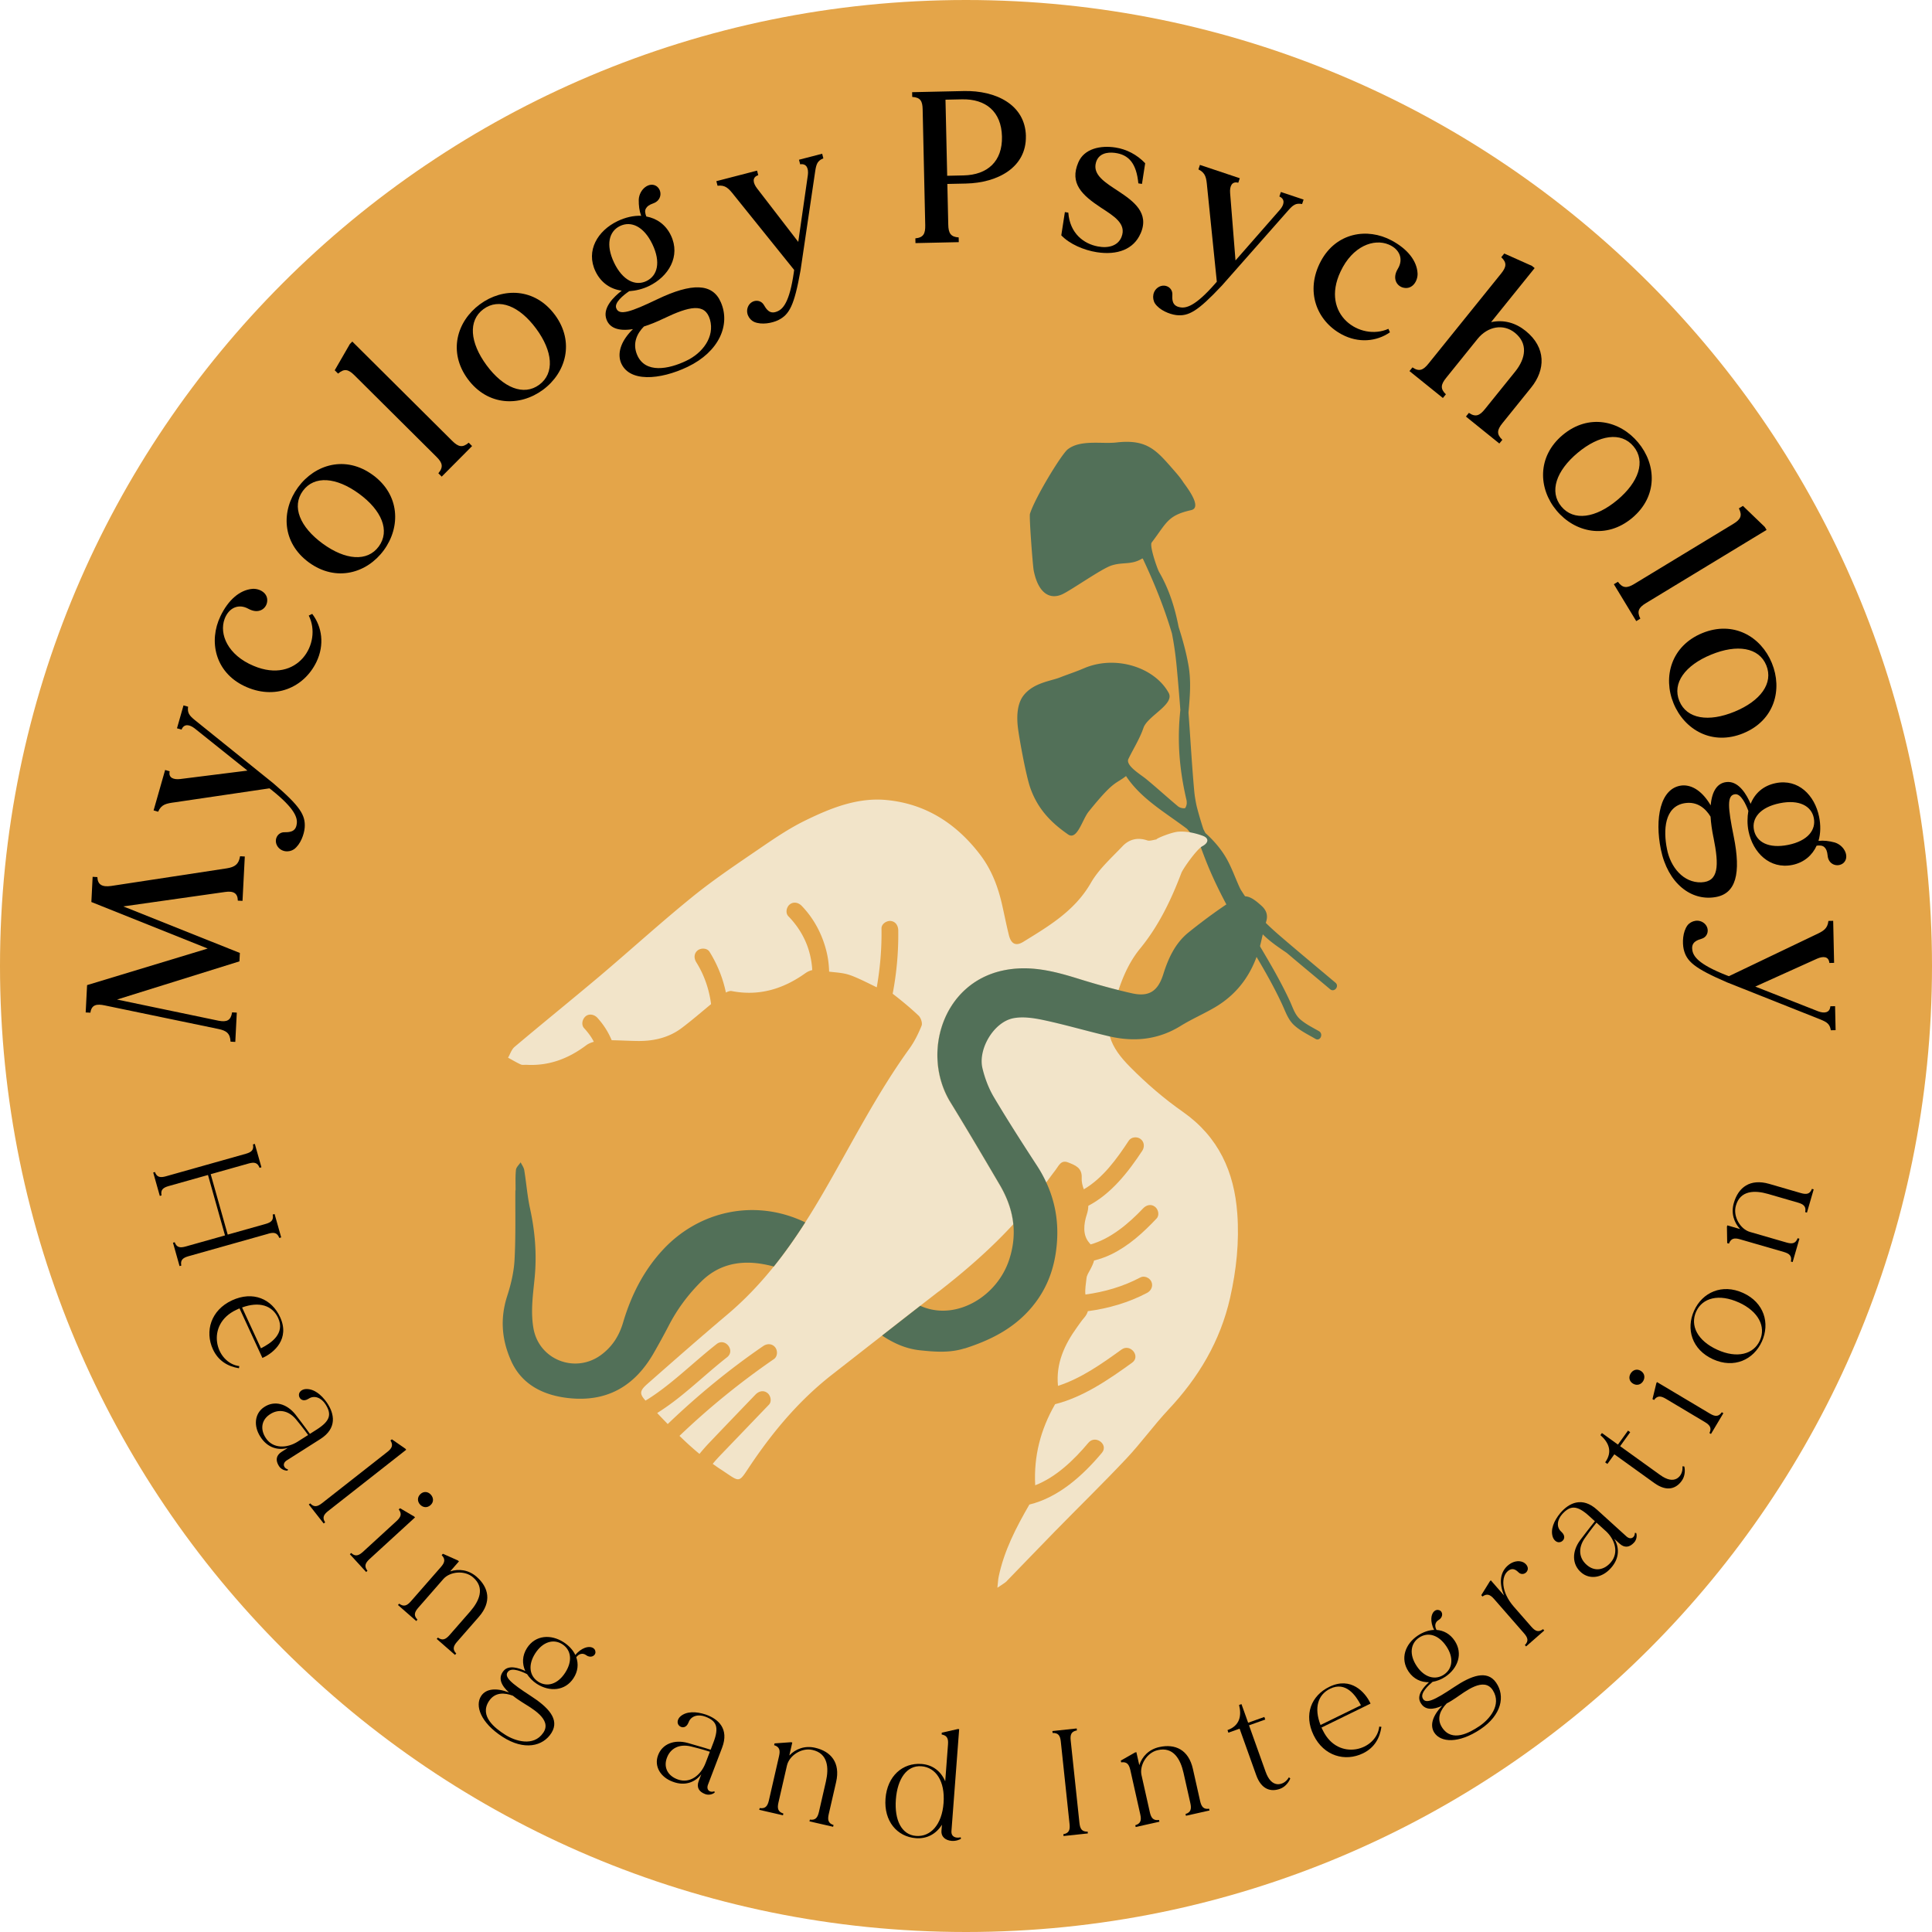 <?xml version="1.0" encoding="UTF-8"?>
<svg data-bbox="0 0 591.44 591.44" viewBox="0 0 591.44 591.44" xmlns="http://www.w3.org/2000/svg" data-type="color">
    <g>
        <path fill="#e4a549" d="M591.44 295.72c0 163.322-132.398 295.72-295.72 295.72C132.398 591.44 0 459.042 0 295.72 0 132.398 132.398 0 295.72 0c163.322 0 295.72 132.398 295.72 295.72z" data-color="1"/>
        <path d="m73.5 262.12 1.44.08-.7 13.58-1.44-.07c-.02-2.25-1.3-3.04-3.9-2.65l-31.15 4.42 35.68 14.25-.13 2.57-37.47 11.69 31.12 6.49c2.49.46 3.71-.08 4.1-2.57l1.44.08-.46 8.97-1.45-.08c-.14-2.52-1.22-3.37-3.77-3.89l-34.72-7.2c-2.41-.52-4.08-.28-4.41 2.22l-1.45-.07.43-8.37 36.92-11.19-35.61-14.25.39-7.71 1.45.08c.08 2.31 1.43 3.11 4.22 2.72l35.37-5.39c2.53-.4 3.69-1.26 4.09-3.69Z" fill="#000000" data-color="2"/>
        <path d="m56.19 215.94 1.39.4c-.27 1.91.39 2.72 2.06 4.09l24 19.33c8.27 7.09 9.91 9.76 9.64 13.59-.18 2.08-1.26 5.13-3.26 6.62-1.54 1.07-4.03.9-5.18-1.07-1.05-1.88.13-4.08 2.14-4.13 1.44 0 3.49.03 3.84-2.41.34-1.89-.37-4.71-7.76-10.59l-.56-.44-28.87 4.26c-2.78.37-4.23.64-5.22 2.9l-1.39-.4 3.53-12.38 1.39.4c-.43 2.01 1.18 2.61 3.24 2.37l20.57-2.58-16.15-12.91c-1.52-1.19-3.26-1.55-4.02.36l-1.4-.4 2.01-7.05Z" fill="#000000" data-color="2"/>
        <path d="M95.59 187.94c3.01 3.94 3.8 9.45 1.29 14.68-3.81 7.91-12.81 11.86-22.15 7.37-8.86-4.26-10.93-13.68-7.24-21.36 2.4-5 5.9-8 9.73-8.36 2.21-.18 4.89 1.25 4.57 3.88-.23 2.16-2.56 3.97-5.75 2.22-2.95-1.64-5.97-.38-7.28 3.09-1.73 4.66.97 11.09 8.9 14.39 13.46 5.67 21.09-7 16.86-15.41l1.05-.51Z" fill="#000000" data-color="2"/>
        <path d="M114.13 145.4c8.32 6.09 8.56 15.93 3.38 23.02-5.19 7.09-14.64 9.83-22.96 3.75-8.31-6.09-8.51-15.89-3.32-22.98 5.19-7.09 14.59-9.87 22.9-3.78Zm-4.21 5.75c-6.93-5.07-13.69-5.68-17.2-.88s-.89 11.06 6.04 16.13c6.93 5.07 13.69 5.68 17.2.88s.89-11.06-6.04-16.13Z" fill="#000000" data-color="2"/>
        <path d="m143.49 135.52 1.03 1.03-9.3 9.36-1.03-1.03c1.63-1.92 1.25-3.22-.57-5.03l-25.13-24.98c-1.83-1.81-3.09-2.14-4.99-.5l-1.03-1.02 4.64-8.04.74-.75 30.6 30.42c1.83 1.82 3.13 2.18 5.04.54Z" fill="#000000" data-color="2"/>
        <path d="M169.87 96.38c6.11 8.29 3.41 17.73-3.65 22.95-7.07 5.21-16.89 5-23.01-3.28-6.11-8.29-3.37-17.68 3.69-22.89 7.06-5.21 16.85-5.05 22.97 3.23Zm-5.74 4.23c-5.09-6.9-11.35-9.5-16.13-5.98-4.78 3.53-4.14 10.27.95 17.18 5.09 6.9 11.35 9.5 16.13 5.97 4.78-3.53 4.14-10.27-.95-17.17Z" fill="#000000" data-color="2"/>
        <path d="M220.68 92.56c2.99 6.85-.53 15.12-10.18 19.74-8.4 4.02-18.17 4.89-20.51-1.54-1.04-3.09.38-6.7 3.78-10.01-4.42.72-7.48-.31-8.28-3.52-.74-3.23 2.33-6.31 4.84-8.25-3.36-.45-6.31-2.33-8.03-5.9-3.05-6.37.69-12.49 6.77-15.4 2.33-1.11 4.82-1.72 7.21-1.62-.56-1.49-.77-3.14-.74-4.92.14-3.22 3.29-5.68 5.51-4.1 1.75 1.36 1.55 4.31-1.09 5.22-1.25.45-1.85.88-2.24 1.59-.4.7-.2 1.56.14 2.42 3.12.56 5.93 2.44 7.52 5.78 3.05 6.37-.69 12.64-6.77 15.54-1.9.91-4.01 1.41-6 1.55-1.82 1.24-4.61 3.53-3.96 5.19.87 2.44 4.56 1.11 12.55-2.71 10.61-5.08 16.96-4.97 19.48.93Zm-32.71-12.18c2.65 5.54 6.56 7.26 9.9 5.67 3.4-1.62 4.5-5.74 1.85-11.28-2.63-5.49-6.53-7.21-9.92-5.58-3.34 1.6-4.44 5.72-1.82 11.2Zm15.1 17.17c-2.08 1-4.11 1.82-5.95 2.4-2.07 2.09-3.57 5.08-2.1 8.63 2.47 5.93 9.79 4.39 14.98 1.91 5.09-2.37 8.85-7.38 7.34-12.67-1.51-5.14-6.23-4.13-14.27-.27Z" fill="#000000" data-color="2"/>
        <path d="m251.69 47.07.36 1.4c-1.79.74-2.14 1.71-2.48 3.85l-4.51 30.49c-1.92 10.73-3.39 13.49-6.83 15.2-1.88.9-5.06 1.52-7.36.54-1.7-.78-2.83-3.02-1.71-5.01 1.09-1.85 3.59-1.95 4.64-.25.74 1.24 1.74 3.03 4.02 2.09 1.8-.67 3.87-2.71 5.2-12.05l.09-.7-18.3-22.74c-1.73-2.21-2.7-3.32-5.15-3.03l-.36-1.4 12.46-3.23.36 1.4c-1.94.64-1.64 2.34-.4 3.99l12.65 16.43 2.94-20.47c.25-1.9-.32-3.6-2.35-3.28l-.37-1.4 7.1-1.84Z" fill="#000000" data-color="2"/>
        <path d="M314.05 41.66c.21 9.57-8.6 14.32-18.37 14.53l-5.67.12.28 12.48c.05 2.57.74 3.74 3.19 3.89l.03 1.45-13.26.29-.03-1.45c2.5-.25 3.07-1.45 3.02-4.03l-.79-35.44c-.05-2.57-.67-3.68-3.19-3.83l-.03-1.45 15.84-.35c9.76-.21 18.77 4.14 18.99 13.78Zm-7.32.16c-.17-7.65-4.94-11.58-12.27-11.41l-5.02.11.52 23.29 5.02-.11c7.32-.16 11.92-4.29 11.75-11.88Z" fill="#000000" data-color="2"/>
        <path d="M349.16 71.47c-2.08 4.82-7.06 6.72-13.38 5.74-3.98-.62-8.36-2.5-10.89-5.17l1.1-7.11 1.05.16c.47 6.42 4.8 9.56 9.02 10.35 3.24.63 6.17-.18 7.26-2.88 1.64-4.09-2.4-6.45-6.28-8.99-5.82-3.84-9.67-7.45-6.94-13.84 1.8-4.27 6.83-5.28 11.4-4.57 3.33.52 6.55 2.15 9.07 4.81l-.98 6.33-1.11-.17c-.59-6.1-2.91-8.81-7.24-9.34-2.29-.28-4.96.17-5.74 2.98-1.06 3.78 2.86 6.12 6.86 8.75 4.61 3.05 9.59 6.64 6.81 12.95Z" fill="#000000" data-color="2"/>
        <path d="m399.07 61.08-.46 1.38c-1.9-.36-2.74.27-4.17 1.87l-20.39 23.1c-7.46 7.94-10.2 9.46-14.01 9.02-2.06-.27-5.07-1.49-6.47-3.55-1-1.59-.72-4.07 1.3-5.13 1.92-.96 4.06.31 4.02 2.32-.06 1.44-.19 3.48 2.23 3.95 1.88.42 4.72-.17 10.92-7.27l.46-.54-2.96-29.03c-.25-2.8-.45-4.25-2.67-5.34l.46-1.38 12.2 4.08-.46 1.38c-1.98-.52-2.65 1.07-2.5 3.13l1.65 20.66 13.62-15.55c1.25-1.46 1.69-3.19-.19-4.03l.46-1.38 6.94 2.32Z" fill="#000000" data-color="2"/>
        <path d="M425.49 101.73c-4.07 2.84-9.62 3.38-14.74.64-7.74-4.15-11.28-13.33-6.38-22.46 4.65-8.67 14.15-10.32 21.66-6.29 4.89 2.62 7.74 6.25 7.93 10.1.08 2.22-1.47 4.83-4.08 4.4-2.15-.32-3.85-2.74-1.96-5.84 1.76-2.88.64-5.96-2.77-7.41-4.58-1.94-11.13.47-14.77 8.26-6.26 13.2 6.06 21.39 14.65 17.53l.47 1.07Z" fill="#000000" data-color="2"/>
        <path d="m459.91 134.64-.92 1.13-10.23-8.25.91-1.13c2.03 1.38 3.29.87 4.9-1.14l9.24-11.46c3.36-4.16 3.95-8.69-.06-11.92-3.54-2.86-8.33-1.97-11.44 1.89l-9.61 11.92c-1.62 2.01-1.85 3.34-.07 5.03l-.92 1.13-10.23-8.24.91-1.13c2.03 1.38 3.29.87 4.9-1.14l22.26-27.61c1.61-2 1.81-3.29.03-4.98l.92-1.13 8.48 3.79.82.67-13.34 16.55c3.9-.84 7.54.22 10.57 2.67 6.37 5.14 6.07 11.94 1.72 17.33l-8.83 10.95c-1.62 2.01-1.85 3.34-.02 5.07Z" fill="#000000" data-color="2"/>
        <path d="M499.64 158.57c-7.9 6.6-17.5 4.47-23.13-2.27-5.62-6.73-6-16.56 1.9-23.16 7.9-6.59 17.45-4.43 23.07 2.32 5.63 6.73 6.06 16.52-1.84 23.11Zm-4.57-5.47c6.59-5.5 8.8-11.9 4.99-16.46-3.8-4.56-10.5-3.52-17.08 1.97-6.59 5.5-8.8 11.9-5 16.46 3.81 4.56 10.5 3.52 17.09-1.97Z" fill="#000000" data-color="2"/>
        <path d="m502.14 189.39-1.24.75-6.85-11.29 1.24-.75c1.47 2.04 2.83 1.99 5.03.65l30.31-18.39c2.2-1.34 2.82-2.48 1.69-4.74l1.24-.75 6.69 6.44.55.91-36.91 22.4c-2.2 1.33-2.88 2.51-1.74 4.76Z" fill="#000000" data-color="2"/>
        <path d="M533.71 224.46c-9.52 3.91-18.03-1-21.38-9.12-3.34-8.11-.74-17.6 8.77-21.52 9.52-3.91 17.98 1.03 21.31 9.14 3.34 8.12.81 17.58-8.71 21.5Zm-2.71-6.6c7.93-3.26 11.97-8.7 9.71-14.2-2.26-5.49-8.97-6.52-16.9-3.25-7.93 3.26-11.97 8.7-9.71 14.2 2.26 5.49 8.97 6.52 16.9 3.25Z" fill="#000000" data-color="2"/>
        <path d="M525.08 274.64c-7.36 1.23-14.53-4.2-16.66-14.68-1.85-9.13-.31-18.81 6.49-19.51 3.25-.26 6.4 2 8.78 6.1.38-4.46 2.12-7.17 5.42-7.17 3.31.07 5.55 3.79 6.81 6.7 1.25-3.15 3.79-5.55 7.68-6.34 6.92-1.41 11.94 3.71 13.28 10.3.51 2.53.49 5.09-.19 7.38 1.58-.18 3.24.02 4.95.48 3.08.93 4.7 4.57 2.63 6.34-1.75 1.37-4.56.46-4.78-2.33-.14-1.32-.41-2-.99-2.56-.58-.56-1.47-.58-2.38-.46-1.3 2.89-3.81 5.15-7.43 5.89-6.92 1.4-12.08-3.75-13.42-10.35-.42-2.07-.39-4.23-.05-6.19-.76-2.07-2.29-5.33-4.07-5.1-2.57.26-2.18 4.15-.43 12.83 2.34 11.52.69 17.65-5.64 18.67Zm-.55-18.29c-.46-2.26-.76-4.43-.88-6.35-1.52-2.52-4.06-4.71-7.84-4.14-6.35.96-6.65 8.42-5.5 14.05 1.05 5.51 5 10.37 10.49 10.2 5.34-.21 5.51-5.03 3.74-13.77Zm20.31-10.46c-6.02 1.22-8.64 4.59-7.9 8.21.75 3.68 4.47 5.76 10.49 4.54 5.96-1.21 8.58-4.57 7.82-8.26-.73-3.63-4.45-5.7-10.41-4.49Z" fill="#000000" data-color="2"/>
        <path d="m561.92 315.36-1.45.03c-.31-1.91-1.18-2.48-3.18-3.3l-28.64-11.38c-10-4.33-12.36-6.4-13.23-10.14-.44-2.04-.31-5.27 1.16-7.29 1.16-1.48 3.59-2.06 5.27-.51 1.55 1.48 1.08 3.93-.82 4.57-1.38.43-3.35 1-2.97 3.43.24 1.91 1.75 4.38 10.54 7.82l.67.25 26.33-12.6c2.55-1.18 3.86-1.87 4.13-4.32l1.46-.03.28 12.87-1.45.03c-.18-2.04-1.89-2.14-3.79-1.3l-18.89 8.53 19.25 7.57c1.8.69 3.58.52 3.73-1.54l1.45-.03.16 7.32Z" fill="#000000" data-color="2"/>
        <path d="m82.17 377.67-24.46 6.89c-1.78.51-2.54 1.2-2.21 2.88l-.53.15-2.02-7.16.53-.15c.6 1.61 1.61 1.8 3.39 1.3l12.01-3.38-5.21-18.5-12.01 3.38c-1.78.5-2.54 1.19-2.21 2.87l-.53.15-2.02-7.16.53-.15c.6 1.61 1.61 1.8 3.39 1.3l24.45-6.89c1.73-.49 2.5-1.18 2.17-2.86l.57-.16 2.02 7.16-.57.16c-.6-1.61-1.62-1.8-3.35-1.32l-11.61 3.27 5.21 18.5 11.61-3.27c1.73-.49 2.5-1.18 2.16-2.87l.58-.16 2.02 7.16-.58.16c-.6-1.6-1.61-1.8-3.34-1.31Z" fill="#000000" data-color="2"/>
        <path d="m80.33 415.7-7.01-15.17c-.33.15-.63.29-.96.44-9.62 4.49-6.41 16.28.9 17.24l-.11.65c-3.35-.54-6.31-2.22-7.96-5.78-2.56-5.53-.62-12.02 5.83-15 6.46-2.98 12.16-.43 14.72 5.11 3.1 6.7-1.93 10.91-5.11 12.38l-.29.13Zm-6.22-15.44 5.77 12.49c3.06-1.52 7.49-4.48 5.26-9.3-1.76-3.81-5.77-5.12-11.04-3.19Z" fill="#000000" data-color="2"/>
        <path d="M88.03 450.19c-.68.05-1.92-.26-2.64-1.39-1.09-1.72-.91-3.26.85-4.37.27-.18.98-.62 1.88-1.19-2.77.82-6.16.13-8.4-3.39-2.22-3.41-1.71-7.19 1.09-9.07 3.17-2.18 7.04-1.08 9.68 2.3 2.78 3.6 4.38 5.87 4.38 5.87 1.17-.74 2.03-1.29 2.03-1.29 4.3-2.72 4.65-4.76 2.74-7.77-1.24-1.95-3.37-2.9-5.19-1.69-1.56.99-2.7.23-2.92-.89-.19-1.25.94-1.97 1.97-2.07 2.49-.21 4.83 1.64 6.58 4.15 2.33 3.41 3.18 7.85-2.02 11.15l-10.24 6.5c-1.56.99-.95 2.47.35 2.79l-.15.37Zm3.17-8.91c1.09-.7 2.19-1.39 3.12-1.98 0 0-1.35-1.95-3.69-4.78-2.32-2.8-5.45-3.33-8.11-1.48-2.53 1.72-2.9 4.58-1.12 7.23 2.19 3.27 6.44 3.15 9.8 1.02Z" fill="#000000" data-color="2"/>
        <path d="m99.09 466.38-4.56-5.81.44-.34c1.17 1.26 2.21 1.03 3.63-.08l19.98-15.68c1.42-1.12 1.86-2.05.95-3.51l.44-.34 4.12 2.86.26.33-23.86 18.73c-1.42 1.11-1.9 2.07-.95 3.5l-.44.34Z" fill="#000000" data-color="2"/>
        <path d="m112.09 481.24-4.99-5.45.4-.38c1.26 1.17 2.29.85 3.62-.36l10.26-9.4c1.33-1.22 1.74-2.21.68-3.57l.41-.37 4.33 2.54.25.27-13.91 12.74c-1.33 1.22-1.73 2.21-.65 3.6l-.4.38Zm16.62-23.87c1.06-.97 2.36-.72 3.17.17.84.92.99 2.24-.07 3.21-1.06.97-2.39.75-3.23-.18-.81-.89-.91-2.23.14-3.2Z" fill="#000000" data-color="2"/>
        <path d="m139.26 506.59-5.57-4.87.37-.41c1.38 1.02 2.36.59 3.56-.77l6.27-7.17c2.83-3.24 4.66-7.29.94-10.49-2.58-2.25-7.07-1.82-9.11.51l-7.67 8.78c-1.19 1.36-1.48 2.39-.25 3.65l-.37.42-5.6-4.9.37-.41c1.41 1.05 2.4.63 3.59-.73l9.17-10.48c1.19-1.35 1.48-2.39.25-3.65l.37-.42 4.6 2.05.32.28-2.68 3.06c2.66-.87 5.63-.47 8.08 1.65 3.72 3.26 4.71 7.68.69 12.28l-6.64 7.59c-1.19 1.35-1.48 2.39-.28 3.63l-.37.41Z" fill="#000000" data-color="2"/>
        <path d="M168.85 530.44c-2.61 4.21-8.41 5.52-15.01 1.25-6.72-4.34-8.53-9.53-6.53-12.53 1.49-2.23 4.6-2.53 8.49-1.06-2.16-1.94-3.58-4.35-1.6-6.65 1.58-1.85 4.71-.81 6.6.09-1-2.19-.97-4.71.53-7.04 2.58-4 7.33-4.28 11.22-1.77 1.63 1.06 2.86 2.4 3.58 3.91.9-1.13 1.95-1.82 2.91-2.19 1.73-.64 3.2-.02 3.24 1.27.08 1.15-1.45 1.99-2.79 1-1.11-.83-2.3-.44-3.08.6.71 2.05.55 4.27-.83 6.4-2.56 3.96-7.33 4.28-11.26 1.75-1.24-.81-2.23-1.83-2.98-2.97-1.58-.8-4.52-2.04-5.7-.88-1.63 1.59.75 3.61 6.8 7.53 5.36 3.46 8.96 7.17 6.4 11.3Zm-2.57.05c2.94-4.21-3.79-7.67-6.5-9.43-.82-.52-1.82-1.18-2.76-1.95-2.44-.92-5.48-1.23-7.36 1.68-2.96 4.58 1.87 8.26 4.94 10.23 3.07 1.98 8.73 3.78 11.68-.54Zm-1.53-15.68c2.72 1.76 5.99.79 8.27-2.75 2.31-3.57 1.85-6.95-.87-8.71-2.68-1.73-5.98-.79-8.29 2.78-2.28 3.53-1.79 6.93.89 8.67Z" fill="#000000" data-color="2"/>
        <path d="M218.78 548.75c-.51.45-1.69.94-2.94.46-1.9-.73-2.68-2.06-1.94-4.01.11-.3.41-1.08.79-2.07-1.72 2.31-4.86 3.79-8.75 2.3-3.82-1.4-5.67-4.74-4.55-7.93 1.24-3.63 5.01-5.07 9.13-3.94 4.38 1.23 7.03 2.08 7.03 2.08.5-1.29.86-2.25.86-2.25 1.81-4.75.88-6.59-2.45-7.86-2.16-.83-4.43-.31-5.17 1.74-.66 1.73-2.02 1.8-2.87 1.03-.89-.89-.42-2.14.35-2.84 1.87-1.66 4.85-1.56 7.75-.6 3.9 1.34 7.23 4.39 5.04 10.14l-4.32 11.32c-.66 1.73.71 2.55 1.95 2.03l.1.38Zm-2.79-9.03c.46-1.21.93-2.42 1.32-3.46 0 0-2.24-.76-5.82-1.63-3.53-.85-6.36.59-7.39 3.66-1 2.89.42 5.41 3.43 6.46 3.71 1.32 7.04-1.32 8.46-5.04Z" fill="#000000" data-color="2"/>
        <path d="m255.01 559.22-7.21-1.65.13-.54c1.7.25 2.36-.59 2.77-2.36l2.13-9.29c.96-4.19.65-8.63-4.14-9.68-3.34-.76-7.09 1.75-7.78 4.77l-2.61 11.36c-.4 1.76-.17 2.81 1.51 3.34l-.12.54-7.26-1.67.13-.54c1.74.26 2.41-.59 2.82-2.35l3.11-13.57c.4-1.76.17-2.81-1.51-3.34l.13-.54 5.02-.36.41.09-.91 3.97c1.94-2.02 4.75-3.09 7.9-2.36 4.83 1.1 7.79 4.54 6.43 10.49l-2.26 9.83c-.4 1.76-.17 2.81 1.47 3.33l-.13.54Z" fill="#000000" data-color="2"/>
        <path d="M294.19 562.88c-.34.25-1.45.77-2.83.67-1.84-.14-3.29-1.18-3.15-3.11.02-.32.08-1.01.14-1.84-1.79 2.87-4.64 4.37-7.95 4.12-5.81-.44-9.84-5.24-9.32-12.11.52-6.91 5.24-11.05 11.04-10.61 3.32.25 5.91 2.16 7.24 5.32l.85-11.28c.14-1.8-.25-2.75-1.94-3.07l.04-.55 4.9-1.11.42.03-2.36 31.18c-.13 1.8 1.31 2.28 2.82 1.93l.11.43Zm-5.34-10.92c.51-6.68-2.37-10.92-6.79-11.26-4.42-.33-7.32 3.76-7.81 10.16-.48 6.36 1.77 10.84 6.2 11.17 4.42.33 7.9-3.43 8.4-10.07Z" fill="#000000" data-color="2"/>
        <path d="m327.77 532.8 2.68 25.26c.2 1.84.76 2.7 2.52 2.66l.05.55-7.44.79-.06-.55c1.73-.33 2.1-1.29 1.9-3.13l-2.68-25.26c-.19-1.79-.75-2.66-2.51-2.61l-.06-.59 7.44-.79.06.6c-1.73.32-2.09 1.29-1.9 3.08Z" fill="#000000" data-color="2"/>
        <path d="m370.26 554.24-7.21 1.62-.13-.54c1.64-.51 1.88-1.56 1.48-3.32l-2.09-9.29c-.94-4.19-3.13-8.06-7.9-6.94-3.34.75-5.64 4.63-4.96 7.65l2.55 11.36c.4 1.76 1.06 2.61 2.8 2.36l.13.54-7.26 1.62-.13-.54c1.69-.52 1.93-1.56 1.53-3.32l-3.04-13.57c-.4-1.76-1.06-2.61-2.8-2.36l-.13-.54 4.37-2.49.41-.09.89 3.97c.87-2.65 2.94-4.83 6.1-5.53 4.82-1.08 8.97.73 10.31 6.68l2.21 9.83c.4 1.76 1.06 2.61 2.75 2.36l.13.54Z" fill="#000000" data-color="2"/>
        <path d="M394.99 544.43c-.38 1.01-1.44 2.57-3.14 3.18-2.7.97-5.67.35-7.3-4.22l-5.07-14.19-3.44 1.22-.27-.79c3.78-1.35 4.37-4.4 3.54-7.69l.74-.26 2.04 5.7 4.96-1.77.28.79-4.97 1.77 5.07 14.19c.88 2.48 2.1 3.67 3.57 3.83 1.36.1 2.72-.63 3.57-2.11l.42.35Z" fill="#000000" data-color="2"/>
        <path d="m419.56 521.52-15.02 7.34c.16.33.31.62.47.95 4.7 9.52 16.42 6.06 17.22-1.26l.66.09c-.47 3.36-2.08 6.36-5.61 8.09-5.47 2.67-12.01.88-15.13-5.51-3.12-6.39-.69-12.16 4.79-14.83 6.64-3.25 10.95 1.69 12.49 4.85l.14.29Zm-15.31 6.55 12.37-6.04c-1.58-3.04-4.64-7.4-9.42-5.07-3.78 1.84-4.99 5.88-2.95 11.11Z" fill="#000000" data-color="2"/>
        <path d="M458 515.1c2.83 4.07 1.73 9.91-4.81 14.28-6.66 4.45-12.15 4.06-14.11 1.03-1.46-2.26-.49-5.23 2.4-8.22-2.64 1.21-5.41 1.56-6.73-1.18-1.07-2.18 1.12-4.64 2.7-6.03-2.41.05-4.71-.97-6.25-3.27-2.65-3.96-1.02-8.44 2.82-11.01 1.62-1.08 3.34-1.67 5.01-1.74-.68-1.27-.9-2.52-.86-3.54.11-1.84 1.25-2.95 2.46-2.48 1.09.38 1.25 2.11-.19 2.96-1.2.7-1.32 1.94-.67 3.07 2.17.16 4.13 1.19 5.54 3.3 2.62 3.92 1.02 8.44-2.86 11.04-1.23.82-2.57 1.32-3.91 1.56-1.35 1.13-3.66 3.34-3.07 4.89.81 2.12 3.61.75 9.62-3.26 5.31-3.55 10.14-5.39 12.91-1.4Zm-15.99-2.44c2.69-1.8 3.1-5.19.76-8.68-2.37-3.54-5.65-4.46-8.34-2.66-2.65 1.77-3.1 5.18-.73 8.72 2.33 3.5 5.66 4.39 8.31 2.62Zm15.01 4.82c-2.7-4.37-8.55.43-11.25 2.23-.81.54-1.81 1.21-2.89 1.76-1.8 1.87-3.3 4.54-1.37 7.43 3.03 4.54 8.33 1.56 11.36-.47 3.04-2.03 6.94-6.52 4.15-10.95Z" fill="#000000" data-color="2"/>
        <path d="M467.64 480.65c-.41 1.22-1.91 1.61-2.8.67-1.11-1.12-2.08-1.25-3.12-.47-2.21 1.69-2.3 6.43 1.72 11.02l5.35 6.12c1.22 1.39 2.18 1.79 3.59.74l.36.42-5.56 4.87-.37-.42c1.2-1.23.94-2.23-.28-3.62l-9.15-10.48c-1.19-1.35-2.18-1.78-3.55-.76l-.37-.42 2.65-4.28.28-.25 4.04 4.63c-1.44-3.47-1.41-6.81 1.04-9.07 1.5-1.37 3.36-1.77 4.79-1.12.92.43 1.7 1.46 1.38 2.42Z" fill="#000000" data-color="2"/>
        <path d="M500.89 469.3c.22.64.26 1.92-.65 2.91-1.37 1.5-2.89 1.74-4.43.35-.24-.22-.86-.78-1.65-1.49 1.53 2.45 1.76 5.9-1.04 8.98-2.7 3.04-6.47 3.55-9.03 1.36-2.93-2.48-2.9-6.5-.35-9.93 2.73-3.63 4.5-5.78 4.5-5.78-1.03-.93-1.78-1.62-1.78-1.62-3.76-3.41-5.81-3.21-8.21-.58-1.55 1.71-1.9 4.02-.26 5.44 1.37 1.24.94 2.54-.08 3.04-1.15.52-2.14-.38-2.52-1.35-.86-2.35.31-5.08 2.26-7.44 2.67-3.14 6.72-5.13 11.27-1l8.97 8.14c1.37 1.24 2.63.26 2.59-1.08l.4.05Zm-9.42-.69c-.96-.87-1.92-1.74-2.74-2.49 0 0-1.51 1.81-3.62 4.82-2.08 2.98-1.76 6.14.73 8.2 2.32 1.98 5.18 1.58 7.26-.84 2.57-2.97 1.32-7.04-1.62-9.7Z" fill="#000000" data-color="2"/>
        <path d="M515.61 448.92c.27 1.05.28 2.93-.78 4.4-1.67 2.33-4.46 3.51-8.4.68l-12.23-8.8-2.13 2.96-.68-.49c2.35-3.27 1.09-6.11-1.46-8.34.11-.15.46-.64.46-.64l4.91 3.54 3.08-4.28.67.49-3.08 4.28 12.23 8.8c2.14 1.54 3.81 1.83 5.12 1.12 1.18-.69 1.88-2.06 1.73-3.76l.54.05Z" fill="#000000" data-color="2"/>
        <path d="M499.91 423.57c-1.23-.74-1.36-2.05-.74-3.08.64-1.07 1.86-1.58 3.09-.85 1.23.74 1.4 2.08.76 3.15-.61 1.03-1.87 1.52-3.11.78Zm27.66 9.06-3.79 6.35-.47-.28c.75-1.55.15-2.44-1.39-3.36l-11.95-7.13c-1.55-.92-2.62-1.02-3.62.37l-.48-.28 1.19-4.89.19-.32 16.21 9.66c1.55.92 2.62 1.02 3.63-.42l.48.29Z" fill="#000000" data-color="2"/>
        <path d="M533.62 395.81c6.44 2.93 8.27 9.29 5.75 14.85-2.54 5.6-8.53 8.38-14.96 5.45-6.49-2.94-8.34-9.27-5.8-14.88 2.52-5.56 8.53-8.37 15.01-5.42Zm-1.32 2.91c-6.07-2.75-11.13-1.45-13.06 2.8-1.93 4.26.41 8.93 6.48 11.68 6.02 2.73 11.09 1.42 13.02-2.83 1.93-4.25-.42-8.92-6.44-11.66Z" fill="#000000" data-color="2"/>
        <path d="m555.22 364.11-2.06 7.1-.54-.15c.35-1.68-.46-2.4-2.19-2.9l-9.14-2.65c-4.13-1.2-8.58-1.13-9.89 3.59-.95 3.28 1.34 7.17 4.31 8.03l11.19 3.24c1.73.5 2.79.33 3.41-1.32l.54.16-2.07 7.14-.54-.15c.36-1.72-.44-2.44-2.18-2.94l-13.37-3.87c-1.73-.51-2.79-.33-3.41 1.32l-.54-.16-.08-5.03.12-.4 3.91 1.13c-1.91-2.05-2.82-4.91-1.91-8.01 1.37-4.75 4.96-7.51 10.83-5.82l9.67 2.81c1.74.5 2.79.33 3.4-1.28l.54.15Z" fill="#000000" data-color="2"/>
        <path d="M408.84 300.85c-5.58-4.7-11.19-9.35-16.72-14.11-2.74-2.35-5.42-4.82-7.76-7.58a269.8 269.8 0 0 1-4.48-6.71c-.09-.17-.18-.33-.27-.5-1.38-2.95-2.44-6.06-4.02-8.92-1.3-2.33-2.94-4.41-4.8-6.31-.57-.58-1.15-1.14-1.76-1.68-.25-.45-.46-.86-.64-1.21-.76-2.33-1.46-4.69-2.07-7.08-.34-1.59-.61-3.18-.75-4.78-.71-7.93-1.15-15.89-1.74-23.83.42-4.79.85-9.49.02-14.32-.69-4.02-1.79-7.98-3.04-11.89-1.13-5.81-2.87-11.48-5.97-16.82-.56-.98-3.03-8.03-2.27-9.04 4.59-6.02 4.84-8.29 12.06-9.9 3.75-.83-1.88-7.73-2.42-8.59-1.01-1.56-2.3-2.98-3.54-4.4-4.88-5.59-7.86-8.77-16.89-7.73-4.44.52-10.99-.96-14.92 2.11-1.88 1.46-9.94 14.63-11.56 19.73-.28.91.87 15.99 1.15 17.37 1.45 7.25 5.17 8.98 8.86 7.21 2.98-1.45 11.76-7.65 14.82-8.71 3.51-1.2 6.11-.15 9.34-2.07.13-.08.25-.1.37-.1 3.48 7.37 6.6 15.07 8.93 22.94.65 3.3 1.11 6.63 1.43 9.97.43 4.48.8 8.96 1.14 13.45-.04.37-.08.73-.11 1.1-.5 5.3-.46 10.61.14 15.89.4 3.62 1.06 7.21 1.89 10.74.02.22.03.43.04.63.05.59-.33 1.68-.6 1.71-.67.08-1.54-.15-2.07-.58-3.3-2.74-6.45-5.65-9.76-8.36-1.79-1.46-6.4-4.16-5.42-6.17 1.54-3.16 3.46-6.17 4.6-9.49 1.25-3.66 9.64-7.2 7.71-10.72-4.32-7.83-16.24-11.64-25.86-7.55-2.85 1.22-4.54 1.71-7.43 2.84-2.82 1.11-7.98 1.6-11.04 5.39-2.22 2.74-2.21 7.02-1.77 10.34.49 3.66 2.46 14.43 3.76 18.12 2.26 6.38 6.27 10.55 11.56 14.21 2.77 1.91 4.35-4.58 6.27-6.97 7.79-9.67 8.11-8.29 11.46-10.91 4.6 6.99 12.08 11.18 18.69 16.18.67.78 1.33 1.56 1.96 2.36.45.55 1.24 1.69 2.17 3.06.67 1.83 1.36 3.65 2.09 5.45 3.96 9.72 9.31 18.63 14.65 27.64 2.97 5.01 5.87 10.08 8.31 15.39 1.03 2.24 1.76 4.52 3.62 6.22 1.89 1.73 4.33 2.88 6.52 4.17 1.45.83 2.49-1.53 1.07-2.36-1.93-1.11-4.01-2.12-5.71-3.59-1.7-1.46-2.29-3.62-3.2-5.59-2.16-4.67-4.67-9.18-7.28-13.62-3.38-5.78-6.89-11.49-10.03-17.38 2.65 3.45 5.67 6.8 5.95 7.07 1.06 1.01 1.86 2.24 2.89 3.29 2.29 2.34 4.92 4.09 7.53 5.87 4.39 3.73 8.86 7.4 13.26 11.11 1.28 1.07 2.9-.93 1.63-2Z" fill="#527058" data-color="3"/>
        <path d="M287.35 395.36c-1.88 1.46-3.77 2.92-5.64 4.38-3.9 3.03-7.78 6.07-11.68 9.11-5.04 3.94-10.08 7.88-15.13 11.82-9.8 7.61-17.71 16.89-24.66 27.11-4.53 6.66-3.14 6.22-9.98 1.79-.71-.46-1.38-.96-2.08-1.44 1.29-1.59 2.75-3.05 4.04-4.4 4.4-4.57 8.79-9.16 13.18-13.72.96-1.01.5-2.86-.52-3.61-1.24-.93-2.65-.48-3.62.53-4.71 4.9-9.43 9.8-14.12 14.73-1.05 1.1-2.06 2.25-3.01 3.42-2.13-1.74-4.15-3.6-6.12-5.52a231.73 231.73 0 0 1 28.89-23.49c1.15-.77 1.23-2.58.4-3.62-.92-1.16-2.46-1.2-3.63-.4-10.41 7.14-20.16 15.16-29.26 23.89-1.08-1.11-2.16-2.24-3.23-3.37 2.36-1.49 4.61-3.1 6.79-4.84 4.99-3.96 9.61-8.32 14.62-12.25 2.61-2.05-.61-6.08-3.22-4.02-4.65 3.66-9.02 7.71-13.62 11.45-2.25 1.83-4.57 3.58-7.02 5.16-.37.24-.75.46-1.12.69-1.92-2.11-1.79-3.04.62-5.15 8.11-7.14 16.23-14.27 24.49-21.25 5.27-4.45 9.92-9.37 14.14-14.62 3.46-4.31 6.64-8.84 9.63-13.52 2.14-3.33 4.18-6.74 6.17-10.19 8.35-14.49 15.91-29.43 25.75-43.04 1.53-2.13 2.73-4.56 3.71-6.99.32-.81-.21-2.41-.91-3.08-2.51-2.37-5.19-4.59-7.94-6.71a95.704 95.704 0 0 0 1.71-19.42c-.03-1.39-.77-2.67-2.28-2.85-1.24-.15-2.87.87-2.85 2.28.1 6.04-.4 12.09-1.45 18.03-1.7-.83-3.38-1.68-5.11-2.47-1.49-.67-3.02-1.36-4.61-1.7-1.6-.34-3.24-.43-4.86-.63-.06-2.14-.32-4.25-.85-6.34-1.3-5.17-3.85-9.99-7.58-13.83-.97-.99-2.47-1.33-3.63-.4-1.01.81-1.39 2.62-.41 3.62 3.2 3.28 5.57 7.34 6.62 11.82.37 1.53.6 3.08.68 4.66-.72.15-1.42.46-2.14.97-6.75 4.81-14.13 7.07-22.5 5.45-.52-.11-1.17.12-1.79.45-.91-4.38-2.6-8.6-5.02-12.49-.76-1.18-2.62-1.21-3.63-.41-1.19.96-1.15 2.44-.41 3.64 2.41 3.84 3.93 8.25 4.52 12.8-2.97 2.45-5.87 4.96-8.93 7.27-3.88 2.95-8.48 4.05-13.32 4.02-2.72-.02-5.45-.2-8.17-.23a23.606 23.606 0 0 0-4.41-6.9c-.91-.98-2.52-1.35-3.61-.4-.99.87-1.38 2.57-.41 3.62.82.9 1.59 1.86 2.24 2.88.05.1.11.18.13.21.04.07.08.13.12.2.16.28.31.54.45.83v.04c-.87.24-1.71.59-2.38 1.11-5.43 4.06-11.35 6.3-18.18 5.93-.6-.03-1.29.12-1.79-.11-1.33-.6-2.59-1.37-3.89-2.07.66-1.12 1.07-2.54 2.01-3.32 8.65-7.3 17.45-14.4 26.11-21.7 9.5-8.04 18.7-16.43 28.37-24.26 6.56-5.32 13.65-10.05 20.64-14.83 4.38-3 8.82-6.01 13.55-8.35 7.89-3.88 16.19-7.27 25.15-6.42 11.97 1.13 21.38 7.17 28.68 16.73 3.55 4.66 5.49 9.86 6.75 15.43.7 3.08 1.31 6.22 2.08 9.28.66 2.61 2.11 3.37 4.37 1.98 7.88-4.85 15.79-9.51 20.69-18.03 2.42-4.22 6.28-7.64 9.69-11.23 2-2.12 4.6-2.81 7.57-1.8.81.27 1.87-.17 2.83-.29-.13-.28 4.59-2.21 6.66-2.37 2.46-.19 5.08.38 7.42 1.22 2.08.73 1.93 2.17-.04 3.23-1.69.9-5.91 6.85-6.42 8.19-3.14 8.29-6.94 16.19-12.6 23.11-3.13 3.81-5.11 8.19-6.65 12.78-4.15-1.03-8.26-2.21-12.33-3.49-7.51-2.34-14.92-4.21-22.94-2.54-18.82 3.95-25.12 25.82-16.19 40.37 5.14 8.37 10.13 16.84 15.11 25.31 2.28 3.9 3.73 7.88 4.13 12.02-6.96 7.56-14.71 14.29-22.84 20.6Z" fill="#f2e4c9" data-color="4"/>
        <path d="M308.29 483.95c-.65.66-1.53 1.11-2.96 2.1.19-1.68.21-2.56.4-3.41 1.67-7.99 5.36-15.08 9.39-22.05 8.9-2.17 16.33-8.83 22.21-15.85 2.13-2.55-2.02-5.62-4.14-3.07-4.39 5.23-9.85 10.51-16.29 13.02v-.1c-.46-8.83 1.66-16.97 6.03-24.61.03-.03.05-.07.07-.12 8.59-2.16 16.42-7.53 23.57-12.7 2.71-1.94-.53-5.96-3.22-4.04-5.93 4.28-12.4 8.88-19.47 11.13-.68-6.78 1.93-12.56 5.87-18 .71-.97 1.37-1.99 2.16-2.87.58-.68.93-1.33 1.11-1.99 6.32-.84 12.47-2.62 18.15-5.61 1.23-.65 1.9-2.07 1.31-3.41-.54-1.2-2.17-1.96-3.4-1.3-5.27 2.79-10.97 4.43-16.8 5.22-.2-1.56.17-3.36.33-5 .09-.88.66-1.75 1.11-2.58.53-.98.97-1.91 1.21-2.83 1.8-.46 3.58-1.07 5.28-1.9 5.37-2.61 9.79-6.66 13.86-10.97.96-1.01.51-2.85-.53-3.61-1.23-.92-2.65-.49-3.62.53-4.26 4.5-9.83 9.28-16.05 11.02-.14-.19-.28-.36-.46-.55-2.03-2.33-1.66-5.73-.7-8.66.29-.9.44-1.75.45-2.61 7-3.67 12.16-10.23 16.52-16.85.76-1.16.64-2.75-.53-3.61-1.07-.81-2.85-.64-3.61.53-3.63 5.52-7.92 11.48-13.75 14.88-.43-1.12-.72-2.35-.65-3.47.17-3.14-1.98-3.89-4.15-4.76-2.2-.87-2.87 1.03-3.8 2.23-.99 1.29-1.95 2.6-2.91 3.91-2.58 3.55-5.1 7.15-8 10.43-.7.79-1.4 1.57-2.12 2.35-.41-4.14-1.85-8.12-4.13-12.02-4.98-8.47-9.97-16.94-15.11-25.31-8.94-14.55-2.63-36.42 16.19-40.37 8.02-1.68 15.43.2 22.94 2.54 4.08 1.27 8.19 2.45 12.33 3.49-.46 1.36-.87 2.73-1.26 4.11-.1.33-.1.69-.25 1-1.67 3.35-1.85 6.35-1.1 9.08.95 3.47 3.39 6.51 6.14 9.29 4.99 5.05 10.44 9.76 16.25 13.82 10.89 7.66 15.69 18.35 16.61 31.08.64 8.68-.28 17.29-2.2 25.82-3 13.26-9.66 24.41-18.91 34.25-4.51 4.82-8.37 10.22-12.9 15.02-7.18 7.62-14.67 14.91-21.99 22.4-4.87 4.97-9.66 10-14.52 14.98Z" fill="#f2e4c9" data-color="4"/>
        <path d="M246.5 374.2c-2.99 4.68-6.17 9.21-9.63 13.52a36.3 36.3 0 0 0-4.36-.91c-6.66-.93-12.79.5-17.82 5.48-4.04 4-7.37 8.48-9.97 13.52-1.45 2.8-2.97 5.55-4.53 8.28-5.88 10.32-14.41 15.17-26.1 13.91-7.4-.8-14.24-3.89-17.59-11.34-2.93-6.52-3.45-13.04-1.23-19.92 1.14-3.53 2.03-7.27 2.24-10.96.39-7.1.21-14.24.26-21.36h.06c.02-2.1-.1-4.21.12-6.29.08-.81.93-1.54 1.43-2.31.39.8.97 1.56 1.11 2.4.64 3.91.93 7.88 1.77 11.74 1.52 6.95 2.1 13.9 1.43 21.01-.49 5.19-1.31 10.37-.38 15.68 1.71 9.72 12.97 14.02 20.89 7.99 3.44-2.62 5.41-5.91 6.58-9.89 2.47-8.31 6.3-15.88 12.26-22.27 10.95-11.73 28.03-15.7 43.45-8.29Z" fill="#527058" data-color="3"/>
        <path d="M295.29 412.77c-4.45 1.43-9.02 1.08-13.6.6-4.45-.46-8.21-2.23-11.65-4.51 3.89-3.04 7.78-6.08 11.68-9.11.42.18.83.35 1.25.5 10.28 3.72 22.33-3.51 25.97-14.63 1.23-3.75 1.62-7.37 1.27-10.85-.41-4.14-1.85-8.12-4.13-12.02-4.98-8.47-9.97-16.94-15.11-25.31-8.94-14.55-2.63-36.42 16.19-40.37 8.02-1.68 15.43.2 22.94 2.54 4.08 1.27 8.19 2.45 12.33 3.49 1.37.34 2.74.68 4.12.98 5.3 1.2 7.98-.76 9.58-5.88 1.52-4.83 3.63-9.45 7.67-12.72 1.02-.82 2.03-1.63 3.07-2.42 0 0-.02-.03-.03-.04l.12-.03c2.96-2.29 6.01-4.49 9.13-6.57 4.51-2.98 6.15-2.71 10.12.89 1.43 1.29 2.03 2.86 1.39 4.86-.63 1.99-1.07 4.06-1.54 6.1-2.01 8.66-6.45 15.61-14.24 20.16-3.43 2-7.1 3.59-10.47 5.68-6.78 4.17-14.01 4.89-21.56 3.19-.1-.02-.21-.05-.31-.07-6.63-1.55-13.18-3.48-19.84-4.91-3.09-.66-6.5-1.2-9.52-.59-5.92 1.22-10.78 9.44-9.35 15.33.73 3.02 1.87 6.06 3.44 8.72 4.21 7.1 8.67 14.04 13.17 20.95a39.9 39.9 0 0 1 2.93 5.28c2.7 5.85 3.8 12.07 3.21 18.85-.68 7.78-3.26 14.48-8.53 20.3-5.4 5.95-12.26 9.27-19.7 11.65Z" fill="#527058" data-color="3"/>
    </g>
</svg>
